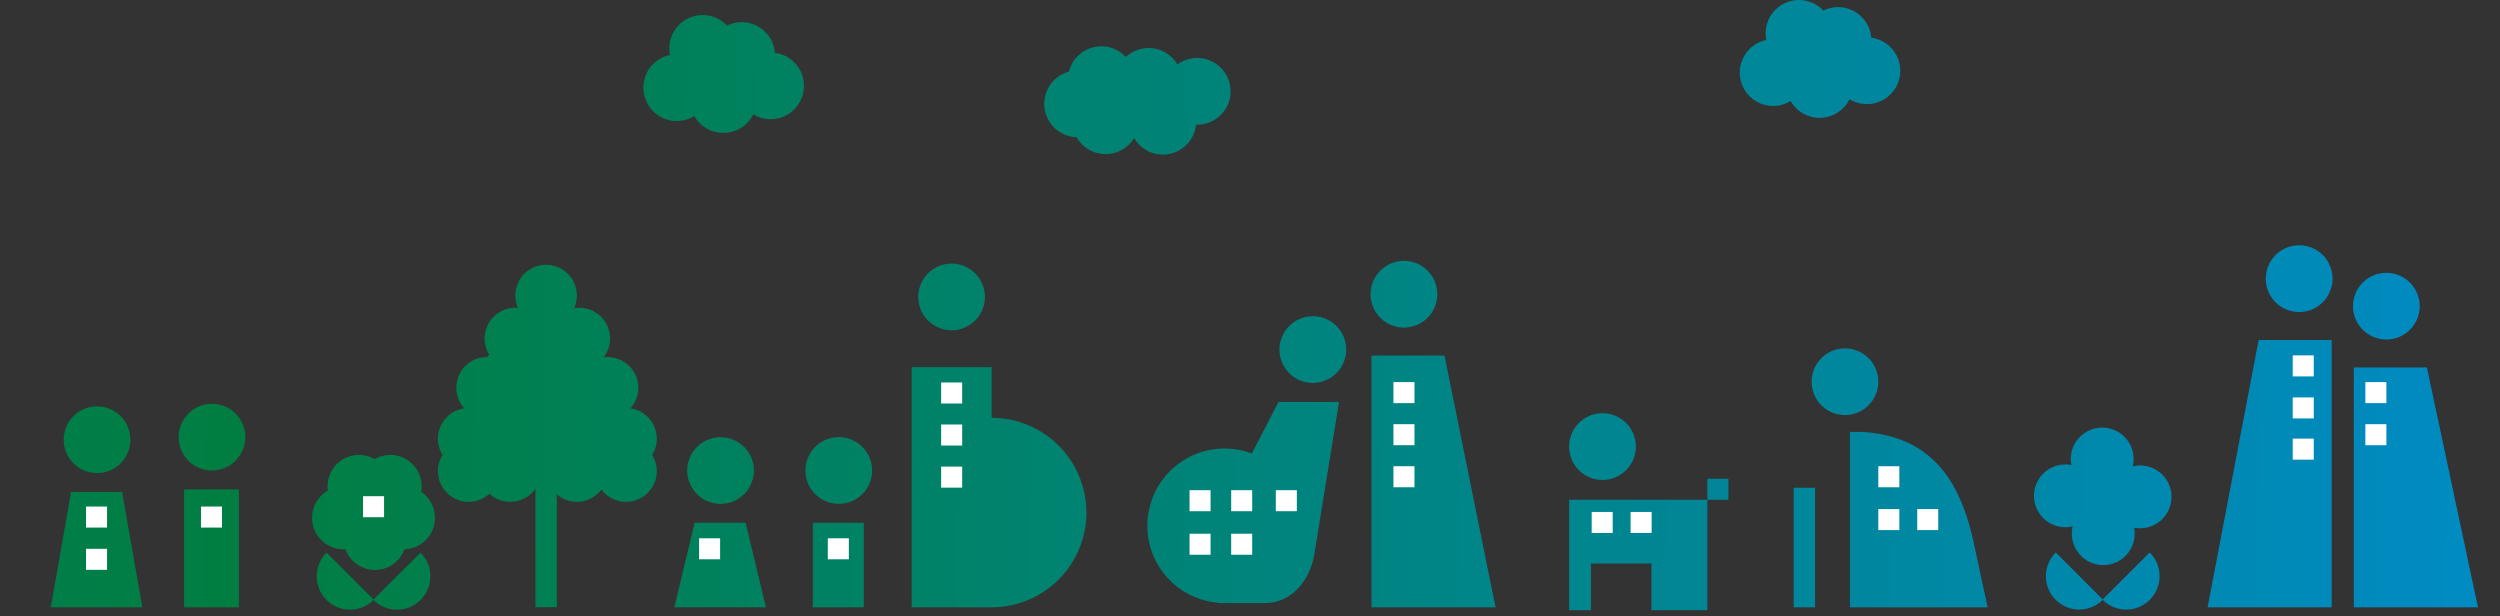 <svg xmlns="http://www.w3.org/2000/svg" xmlns:xlink="http://www.w3.org/1999/xlink" width="645" height="159" viewBox="0 0 645 159"><rect x="0" y="0" width="645" height="159" fill="#333333" stroke="none"/><defs><clipPath id="a"><rect width="645" height="159" transform="translate(42 3192)" fill="#fff" stroke="#707070" stroke-width="1"/></clipPath><linearGradient id="b" x1="0.997" y1="0.501" x2="-0.003" y2="0.499" gradientUnits="objectBoundingBox"><stop offset="0" stop-color="#004da1"/><stop offset="0.07" stop-color="#0064b2"/><stop offset="0.15" stop-color="#007ac2"/><stop offset="0.23" stop-color="#0087cb"/><stop offset="0.31" stop-color="#008ccf"/><stop offset="0.76" stop-color="#007e41"/><stop offset="1" stop-color="#008079"/></linearGradient></defs><g transform="translate(-42 -3192)" clip-path="url(#a)"><g transform="translate(-236.9 3192)"><g transform="translate(0 0.001)"><path d="M683.734,115.221a8.608,8.608,0,1,1,8.6,8.6,8.6,8.6,0,0,1-8.6-8.6m35.656,13.708H683.734v28.508h5.625V145.4h15.613v12.039H719.4V128.929h5.425V123.51H719.4v5.419ZM971,103.941a10.762,10.762,0,0,0-.71-3.811,10.694,10.694,0,0,0-2.2-18.72,10.68,10.68,0,0,0-7.949-14.9,9.7,9.7,0,0,0,.17-1.748,9.478,9.478,0,1,0-18.957,0,9.276,9.276,0,0,0,.17,1.748,10.68,10.68,0,0,0-7.949,14.9,10.695,10.695,0,0,0-2.2,18.72,10.579,10.579,0,0,0-.71,3.811,10.693,10.693,0,0,0,16.863,8.744v44h6.608v-44a10.693,10.693,0,0,0,16.863-8.744ZM848.458,156.69h32.015V87.714H861.632Zm23.635-93.406a8.608,8.608,0,1,0,8.6,8.6,8.607,8.607,0,0,0-8.6-8.6ZM886.2,94.808V156.69h32.015L905.043,94.808H886.2Zm8.38-7.215a8.6,8.6,0,1,0-8.6-8.6A8.606,8.606,0,0,0,894.582,87.593ZM632.738,91.732v64.953h32.015L651.579,91.732Zm8.38-7.215a8.608,8.608,0,1,0-8.611-8.6A8.606,8.606,0,0,0,641.118,84.517Zm-23.5-2.937a8.608,8.608,0,1,0,8.6,8.6,8.606,8.606,0,0,0-8.6-8.6ZM601.869,117a19.926,19.926,0,1,0-8.72,38.5v.085h12.063c7.087,0,11.808-6.086,12.828-12.834l6.329-39.06H608.763l-6.893,13.307ZM524.422,85.208a8.6,8.6,0,1,0-8.611-8.6A8.606,8.606,0,0,0,524.422,85.208ZM534.744,107.8V94.735H514.107v61.949h20.638a24.442,24.442,0,0,0,0-48.885Zm-39.437,4.988a8.6,8.6,0,1,0,8.6,8.6A8.607,8.607,0,0,0,495.308,112.788Zm-6.7,22.088v21.809h13.15V134.876ZM464.815,130a8.6,8.6,0,1,0-8.611-8.6A8.606,8.606,0,0,0,464.815,130Zm-6.7,4.873-5.243,21.809h23.635l-5.243-21.809ZM333.593,104.183a8.6,8.6,0,1,0,8.6,8.6A8.6,8.6,0,0,0,333.593,104.183ZM326.4,126.271v30.413h14.139V126.271ZM267.785,64.662h-28.1v92.023h37.282V77.156h-9.181V64.668Zm-9.345-7.215a8.6,8.6,0,1,0-8.6-8.6A8.606,8.606,0,0,0,258.44,57.447ZM153.371,89.711,141.3,156.69H186L173.93,89.711H153.371ZM163.978,82.7a8.6,8.6,0,1,0-8.6-8.6A8.6,8.6,0,0,0,163.978,82.7Zm139.96,39.345a8.6,8.6,0,1,0-8.6-8.6,8.606,8.606,0,0,0,8.6,8.6Zm-6.7,4.879L292,156.69h23.635l-5.243-29.77h-13.15ZM223.2,89.838a8.6,8.6,0,1,0,8.6,8.6A8.606,8.606,0,0,0,223.2,89.838Zm-7.191,22.088V156.69h14.139V111.926Zm-18.053,8.641a8.6,8.6,0,1,0-8.6-8.6,8.606,8.606,0,0,0,8.6,8.6Zm-6.7,6.347-5.243,29.77h23.635l-5.243-29.77h-13.15Zm1179.351,9h-26.718A19.917,19.917,0,0,0,1328.4,99.244l-6.9-13.307h-15.613l6.335,39.06a15.855,15.855,0,0,0,6.481,10.923h-40.486V99.936a10.689,10.689,0,0,0,16.153-12.555,10.7,10.7,0,0,0-2.209-18.72,10.57,10.57,0,0,0,.934-4.357,10.7,10.7,0,0,0-8.89-10.54,9.17,9.17,0,0,0,.176-1.742,9.478,9.478,0,0,0-18.957,0,9.7,9.7,0,0,0,.158,1.742,10.679,10.679,0,0,0-7.955,14.9,10.695,10.695,0,0,0-2.2,18.72,10.579,10.579,0,0,0-.71,3.811,10.693,10.693,0,0,0,16.863,8.744v35.984H1243.6V115.846h-13.15v20.073H1220.8v6.905h-23.447v6.936h-18.665V156.7h248.549l-56.664-20.771Zm-306.1-24.922L1049.894,125.6v31.833h46.445V125.6l-14.612-14.612h-17.215Zm-64.6,24.922v21.214h42.434V135.913l-21.22-21.22-21.214,21.22ZM126.392,131.38h-4.466V134.1H95.354v-21.42a10.7,10.7,0,0,0,16.869-8.744,10.76,10.76,0,0,0-.71-3.811,10.694,10.694,0,0,0-2.2-18.72,10.68,10.68,0,0,0-7.949-14.9,9.7,9.7,0,0,0,.17-1.748,9.478,9.478,0,1,0-18.957,0,9.275,9.275,0,0,0,.17,1.748A10.68,10.68,0,0,0,74.8,81.4a10.694,10.694,0,0,0-2.2,18.72,10.694,10.694,0,0,0,16.159,12.555V134.1H83.018V131.38H78.552V134.1h-9.94v16.523h9.94v5.68h4.466v-5.68h5.746v6.062h6.608v-6.062h26.572v5.68h4.466v-5.68h9.94V134.1h-9.94V131.38ZM1147.038,110.6a7.939,7.939,0,0,0-1.068-3.969,7.926,7.926,0,0,0-6.863-11.9,7.934,7.934,0,0,0-7.931-7.931,7.934,7.934,0,0,0-15.868,0,7.93,7.93,0,0,0-7.931,7.931,7.926,7.926,0,0,0-6.863,11.9,7.926,7.926,0,0,0,6.863,11.9,7.925,7.925,0,0,0,13.1,6.007v32.137h5.528V124.542a7.925,7.925,0,0,0,13.1-6.007,7.93,7.93,0,0,0,7.931-7.931Zm-705.5-5.237a7.922,7.922,0,0,0-5.886-13.235,8.175,8.175,0,0,0-1.032.073,7.926,7.926,0,0,0-6.262-12.792,8.176,8.176,0,0,0-1.347.121,7.93,7.93,0,1,0-14.472-.091c-.224-.018-.443-.036-.674-.036a7.923,7.923,0,0,0-6.729,12.118,7.864,7.864,0,0,0-.589.6,7.922,7.922,0,0,0-5.868,13.235,7.912,7.912,0,0,0-5.6,12.015,7.923,7.923,0,0,0,12.088,10.018,7.911,7.911,0,0,0,11.869-1.335v30.607h5.528V127.551a7.911,7.911,0,0,0,11.511-1.256,7.924,7.924,0,0,0,13.077-8.926,7.912,7.912,0,0,0-5.6-12.015Zm579.581,3.131a8.6,8.6,0,1,0-8.6-8.6,8.6,8.6,0,0,0,8.6,8.6Zm51.991-20.923a8.6,8.6,0,1,0,8.611,8.6A8.606,8.606,0,0,0,1073.111,87.575ZM0,91.738V156.69H64.953V114.815L41.876,91.738Zm19.388-6.189a8.6,8.6,0,1,0-8.6-8.6A8.606,8.606,0,0,0,19.388,85.548ZM741.66,125.834V156.69h5.528V125.834ZM763.5,98.473a8.6,8.6,0,1,0-8.6,8.611A8.606,8.606,0,0,0,763.5,98.473Zm-3.993,12.961h-3.319v45.25h35.523L787.9,139.02c-3.6-15.583-11.032-26.378-28.38-27.579Zm553.106-30.389a8.608,8.608,0,1,0-8.611-8.611A8.608,8.608,0,0,0,1312.618,81.046ZM478.827,13.611a8.6,8.6,0,0,0-12.367-7,8.6,8.6,0,0,0-14.709,7.579,8.605,8.605,0,1,0,6.287,15.735c.085.152.17.3.267.455A8.608,8.608,0,0,0,470.216,32.9a8.515,8.515,0,0,0,3.016-3.416,8.6,8.6,0,1,0,5.607-15.862ZM753.062,29.006a8.554,8.554,0,0,0,3.016-3.416,8.6,8.6,0,1,0,5.607-15.862,8.6,8.6,0,0,0-12.367-7,8.6,8.6,0,0,0-14.709,7.579A8.605,8.605,0,1,0,740.9,26.045c.085.152.17.3.261.455a8.609,8.609,0,0,0,11.912,2.512ZM219.5,28.872a8.6,8.6,0,1,0-2.233-15.965,8.486,8.486,0,0,0-.71-1.353,8.608,8.608,0,0,0-15.158,1.39,8.6,8.6,0,1,0,3.5,16.123c.012.024.024.042.036.067a8.6,8.6,0,0,0,14.576-.255Zm835.108,3.671s.024.042.042.067a8.6,8.6,0,0,0,14.576-.255,8.6,8.6,0,1,0-2.233-15.965,8.485,8.485,0,0,0-.71-1.353,8.608,8.608,0,0,0-15.158,1.39,8.6,8.6,0,1,0,3.489,16.117ZM575.267,39.073a8.593,8.593,0,0,0,12.2-6.905,8.609,8.609,0,1,0-4.8-15.534,8.6,8.6,0,0,0-13.3-1.911,8.6,8.6,0,0,0-14.12,2.191,8.909,8.909,0,0,0-.552,1.566,8.605,8.605,0,0,0,1.966,16.912,8.592,8.592,0,0,0,14.824.231,8.58,8.58,0,0,0,3.774,3.447Zm-187.71,87.811a8.1,8.1,0,0,0-12.009-8.435,8.1,8.1,0,0,0-12.136,7.039,9.149,9.149,0,0,0,.079,1.086,8.108,8.108,0,0,0,4.041,15.14c.164,0,.328-.012.492-.024a8.1,8.1,0,0,0,15.237.012,8.1,8.1,0,0,0,4.284-14.812Zm-12.282,27.8-12.112-12.112A8.605,8.605,0,0,0,375.275,154.8a8.605,8.605,0,0,0,12.112-12.227Zm614.988-27.8a12.481,12.481,0,0,0-24.145-1.4,8.022,8.022,0,0,0,.079,1.086,8.108,8.108,0,0,0,4.041,15.14c.164,0,.328-.012.492-.024a8.1,8.1,0,0,0,15.237.012,8.1,8.1,0,0,0,4.284-14.812Zm-12.282,27.8-12.112-12.112A8.605,8.605,0,0,0,977.981,154.8a8.605,8.605,0,0,0,12.112-12.227Zm193.966-27.8a12.481,12.481,0,0,0-24.145-1.4,8.022,8.022,0,0,0,.079,1.086,8.108,8.108,0,0,0,4.041,15.14c.164,0,.328-.012.492-.024a8.1,8.1,0,0,0,15.237.012,8.1,8.1,0,0,0,4.284-14.812Zm-12.282,27.8-12.112-12.112a8.605,8.605,0,0,0,12.112,12.227,8.605,8.605,0,0,0,12.112-12.227ZM829.149,120.312a8.1,8.1,0,1,0-15.826-.334,8.1,8.1,0,1,0,.34,15.826,8.1,8.1,0,1,0,15.826.334,8.1,8.1,0,1,0-.334-15.826Zm-7.743,34.345-12.112-12.112a8.605,8.605,0,0,0,12.112,12.227,8.605,8.605,0,0,0,12.112-12.227Zm415.767-43.69a8.6,8.6,0,1,0-8.611-8.6A8.606,8.606,0,0,0,1237.173,110.967Z" transform="translate(0 -0.001)" fill="url(#b)"/><rect width="5.419" height="5.425" transform="translate(689.553 132.084)" fill="#fff"/><rect width="5.425" height="5.425" transform="translate(699.596 132.084)" fill="#fff"/><rect width="5.419" height="5.419" transform="translate(459.269 138.88)" fill="#fff"/><rect width="5.425" height="5.425" transform="translate(330.753 130.688)" fill="#fff"/><rect width="5.419" height="5.425" transform="translate(195.101 130.688)" fill="#fff"/><rect width="5.425" height="5.425" transform="translate(301.092 130.688)" fill="#fff"/><rect width="5.425" height="5.425" transform="translate(301.092 141.592)" fill="#fff"/><rect width="5.425" height="5.425" transform="translate(246.273 70.741)" fill="#fff"/><rect width="5.425" height="5.425" transform="translate(246.273 81.591)" fill="#fff"/><rect width="5.425" height="5.419" transform="translate(246.273 92.435)" fill="#fff"/><rect width="5.425" height="5.425" transform="translate(246.273 103.278)" fill="#fff"/><rect width="5.425" height="5.425" transform="translate(256.334 70.741)" fill="#fff"/><rect width="5.425" height="5.425" transform="translate(256.334 81.591)" fill="#fff"/><rect width="5.425" height="5.419" transform="translate(256.334 92.435)" fill="#fff"/><rect width="5.425" height="5.419" transform="translate(6.912 108.315)" fill="#fff"/><rect width="5.425" height="5.419" transform="translate(17.755 108.315)" fill="#fff"/><rect width="5.425" height="5.419" transform="translate(28.599 108.315)" fill="#fff"/><rect width="5.425" height="5.419" transform="translate(39.449 108.315)" fill="#fff"/><rect width="5.425" height="5.419" transform="translate(6.912 98.248)" fill="#fff"/><rect width="5.425" height="5.419" transform="translate(17.755 98.248)" fill="#fff"/><rect width="5.425" height="5.419" transform="translate(28.599 98.248)" fill="#fff"/><rect width="5.419" height="5.425" transform="translate(161.253 96.161)" fill="#fff"/><rect width="5.419" height="5.419" transform="translate(161.253 107.01)" fill="#fff"/><rect width="5.419" height="5.425" transform="translate(161.253 117.854)" fill="#fff"/><rect width="5.419" height="5.419" transform="translate(220.211 115.876)" fill="#fff"/><rect width="5.419" height="5.425" transform="translate(220.211 126.719)" fill="#fff"/><rect width="5.425" height="5.419" transform="translate(492.474 138.88)" fill="#fff"/><rect width="5.425" height="5.425" transform="translate(521.716 98.679)" fill="#fff"/><rect width="5.425" height="5.425" transform="translate(521.716 109.522)" fill="#fff"/><rect width="5.425" height="5.425" transform="translate(521.716 120.384)" fill="#fff"/><rect width="5.425" height="5.425" transform="translate(638.411 98.582)" fill="#fff"/><rect width="5.425" height="5.425" transform="translate(638.411 109.438)" fill="#fff"/><rect width="5.425" height="5.425" transform="translate(638.411 120.287)" fill="#fff"/><rect width="5.425" height="5.425" transform="translate(870.424 113.163)" fill="#fff"/><rect width="5.425" height="5.425" transform="translate(870.424 91.688)" fill="#fff"/><rect width="5.425" height="5.425" transform="translate(889.163 98.582)" fill="#fff"/><rect width="5.425" height="5.425" transform="translate(889.163 109.438)" fill="#fff"/><rect width="5.425" height="5.425" transform="translate(1018.395 137.715)" fill="#fff"/><rect width="5.425" height="5.425" transform="translate(1064.961 137.715)" fill="#fff"/><rect width="5.419" height="5.425" transform="translate(1075.811 137.715)" fill="#fff"/><rect width="5.425" height="5.419" transform="translate(1064.961 126.817)" fill="#fff"/><rect width="5.419" height="5.419" transform="translate(1075.811 126.817)" fill="#fff"/><rect width="5.425" height="5.419" transform="translate(870.424 102.532)" fill="#fff"/><rect width="5.425" height="5.425" transform="translate(763.505 120.287)" fill="#fff"/><rect width="5.425" height="5.425" transform="translate(763.505 131.337)" fill="#fff"/><rect width="5.419" height="5.425" transform="translate(773.548 131.337)" fill="#fff"/><rect width="5.425" height="5.425" transform="translate(585.801 126.465)" fill="#fff"/><rect width="5.419" height="5.425" transform="translate(596.547 126.465)" fill="#fff"/><rect width="5.425" height="5.425" transform="translate(608.059 126.465)" fill="#fff"/><rect width="5.425" height="5.425" transform="translate(585.801 137.697)" fill="#fff"/><rect width="5.419" height="5.425" transform="translate(596.547 137.697)" fill="#fff"/><rect width="5.425" height="5.425" transform="translate(1341.156 109.013)" fill="#fff"/><rect width="5.425" height="5.425" transform="translate(1330.41 109.013)" fill="#fff"/><rect width="5.425" height="5.425" transform="translate(1318.899 109.013)" fill="#fff"/><rect width="5.425" height="5.425" transform="translate(1341.156 120.251)" fill="#fff"/><rect width="5.425" height="5.425" transform="translate(1330.41 120.251)" fill="#fff"/><rect width="5.425" height="5.419" transform="translate(372.562 128.018)" fill="#fff"/><rect width="5.419" height="5.419" transform="translate(975.263 128.018)" fill="#fff"/><rect width="5.425" height="5.419" transform="translate(1234.334 119.844)" fill="#fff"/></g></g></g></svg>